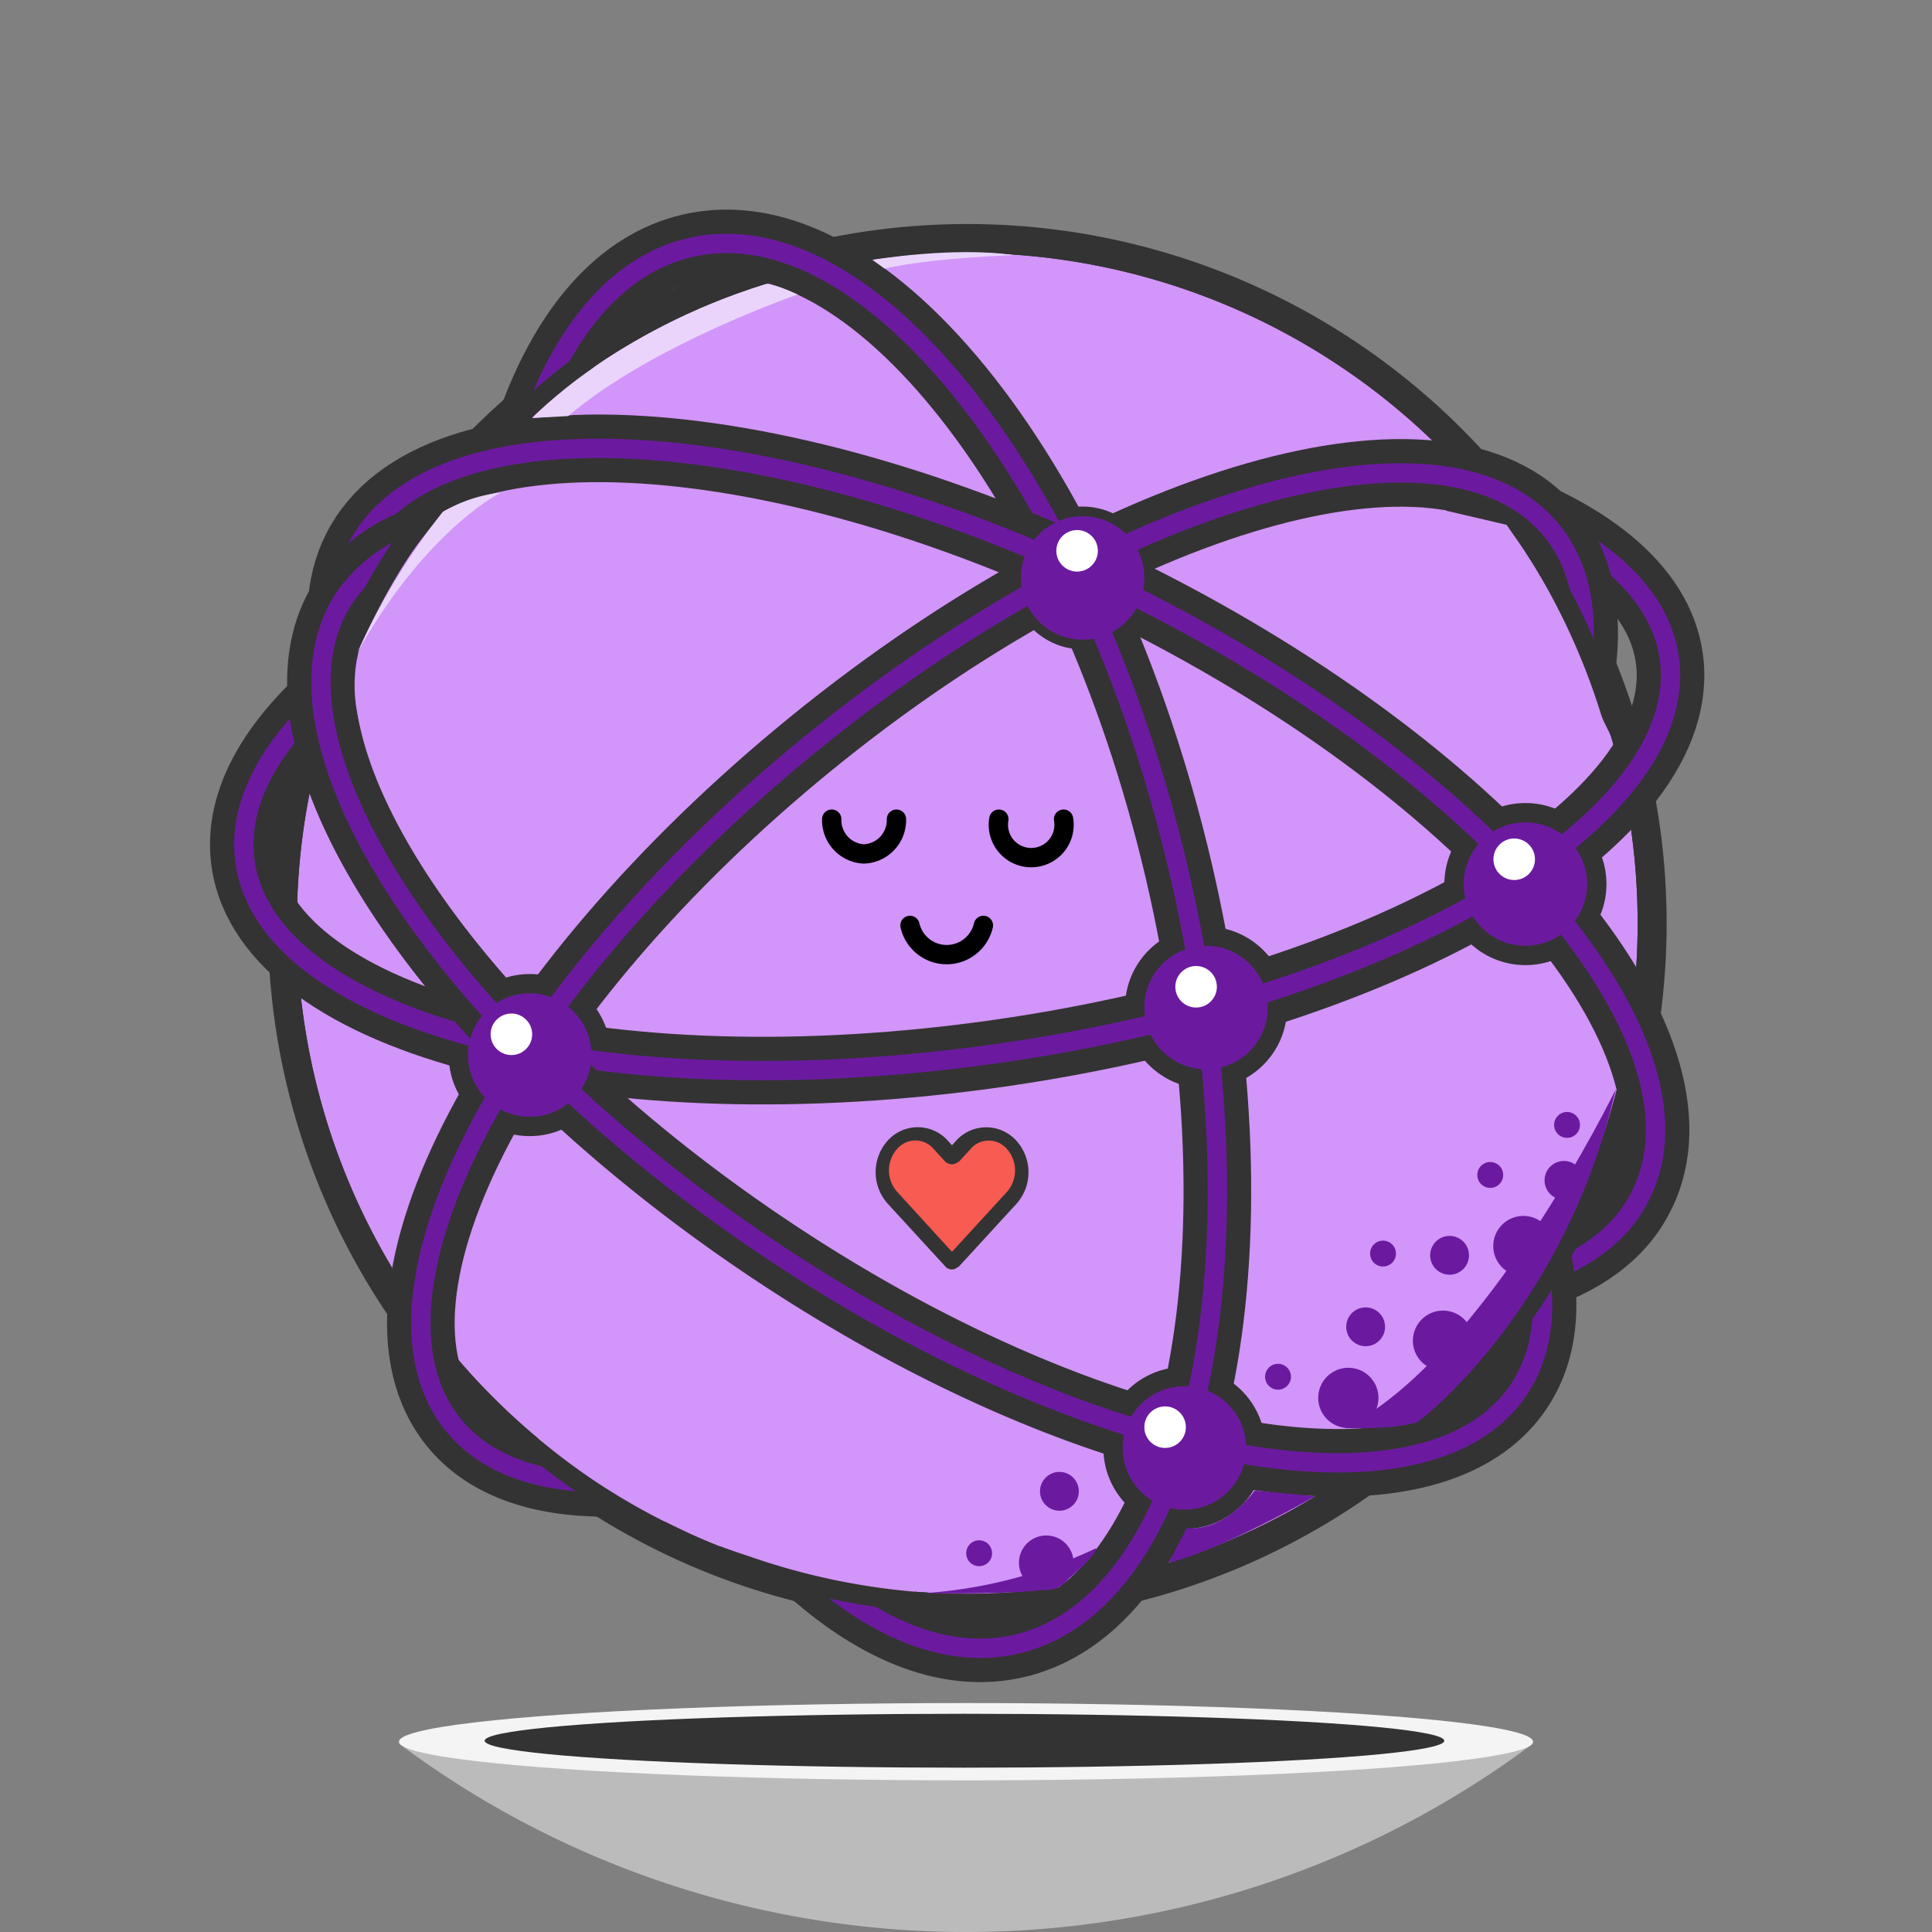 <svg xmlns="http://www.w3.org/2000/svg" viewBox="0 0 200 200" width="180" height="180" class="css-3xipzo css-cu5zgc0"><rect x="0" y="0" width="200" height="200" fill="#808080" stroke="none"/><title>Internet</title><g><path d="M158.7,180.5a98.1,98.1,0,0,1-117.4,0Z" fill="#bbb"></path><ellipse cx="100" cy="180.3" rx="58.7" ry="4" fill="#f4f4f4"></ellipse></g><ellipse cx="99.84" cy="180.2" rx="49.67" ry="2.79" fill="#333"></ellipse><g><circle cx="100.13" cy="95.59" r="70.4" fill="#d295f9"></circle><circle cx="100.13" cy="95.59" r="70.4" fill="none" stroke="#333" stroke-linecap="round" stroke-linejoin="round" stroke-width="2"></circle><circle cx="100.13" cy="95.59" r="70.4" fill="none" stroke="#333" stroke-linecap="round" stroke-linejoin="round" stroke-width="4"></circle></g><g><circle cx="100.13" cy="95.59" r="70.4" fill="#d295f9"></circle><circle cx="100.13" cy="95.59" r="70.4" fill="none" stroke="#333" stroke-linecap="round" stroke-linejoin="round" stroke-width="2"></circle><circle cx="100.13" cy="95.59" r="70.4" fill="none" stroke="#333" stroke-linecap="round" stroke-linejoin="round" stroke-width="2"></circle></g><circle cx="54.84" cy="109.22" r="6.39" fill="#6b1aa0" stroke="#333" stroke-miterlimit="10" stroke-width="4"></circle><circle cx="157.91" cy="91.52" r="6.39" fill="#6b1aa0" stroke="#333" stroke-miterlimit="10" stroke-width="4"></circle><circle cx="124.85" cy="104.3" r="6.39" fill="#6b1aa0" stroke="#333" stroke-miterlimit="10" stroke-width="4"></circle><circle cx="122.61" cy="149.89" r="6.39" fill="#6b1aa0" stroke="#333" stroke-miterlimit="10" stroke-width="4"></circle><circle cx="54.84" cy="109.22" r="6.39" fill="#6b1aa0" stroke="#333" stroke-miterlimit="10" stroke-width="2"></circle><g><path d="M152.74,51.08c11.53,3.73,19,9.61,20.06,17,2.41,16.77-28.64,35.11-69.35,40.95s-75.67-3-78.08-19.77c-.93-6.45,3.1-13.14,10.73-19.25" fill="none" stroke="#333" stroke-linecap="round" stroke-linejoin="round" stroke-width="7"></path><path d="M152.74,51.08c11.53,3.73,19,9.61,20.06,17,2.41,16.77-28.64,35.11-69.35,40.95s-75.67-3-78.08-19.77c-.93-6.45,3.1-13.14,10.73-19.25" fill="none" stroke="#6b1aa0" stroke-miterlimit="10" stroke-width="2"></path></g><circle cx="112.07" cy="59.83" r="6.39" fill="#6b1aa0" stroke="#333" stroke-miterlimit="10" stroke-width="2"></circle><g><path d="M55.1,43.43c3.53-9.64,9.09-16.11,16.33-17.8C90,21.28,112.64,50.13,122,90.05s1.82,75.8-16.76,80.15c-6.85,1.6-14.25-1.31-21.33-7.62" fill="none" stroke="#333" stroke-linecap="round" stroke-linejoin="round" stroke-width="7"></path><path d="M55.1,43.43c3.53-9.64,9.09-16.11,16.33-17.8C90,21.28,112.64,50.13,122,90.05s1.82,75.8-16.76,80.15c-6.85,1.6-14.25-1.31-21.33-7.62" fill="none" stroke="#6b1aa0" stroke-miterlimit="10" stroke-width="2"></path></g><g><path d="M36.27,69.65c-1.38-4.75-1.25-9.11.61-12.8,7.89-15.69,44.06-13.43,80.78,5s60.09,46.17,52.19,61.86c-2,4.09-6,7-11.45,8.64" fill="none" stroke="#333" stroke-linecap="round" stroke-linejoin="round" stroke-width="7"></path><path d="M36.27,69.65c-1.38-4.75-1.25-9.11.61-12.8,7.89-15.69,44.06-13.43,80.78,5s60.09,46.17,52.19,61.86c-2,4.09-6,7-11.45,8.64" fill="none" stroke="#6b1aa0" stroke-miterlimit="10" stroke-width="2"></path></g><g><path d="M159.23,130.59c1,5.18.37,9.74-2.06,13.33-3.15,4.66-9,7.08-16.57,7.46-15.75.78-39.07-7.29-61.7-22.6-33.54-22.69-52.87-52.7-43.17-67a15.72,15.72,0,0,1,8-5.87" fill="none" stroke="#333" stroke-linecap="round" stroke-linejoin="round" stroke-width="7"></path><path d="M159.23,130.59c1,5.18.37,9.74-2.06,13.33-3.15,4.66-9,7.08-16.57,7.46-15.75.78-39.07-7.29-61.7-22.6-33.54-22.69-52.87-52.7-43.17-67a15.72,15.72,0,0,1,8-5.87" fill="none" stroke="#6b1aa0" stroke-miterlimit="10" stroke-width="2"></path></g><g><path d="M62.76,153.51c-7,0-12.5-1.9-15.84-6C36,134.09,52.61,102.49,84,76.94s65.72-35.4,76.64-22c2.91,3.57,3.86,8.44,3.11,14.13" fill="none" stroke="#333" stroke-linecap="round" stroke-linejoin="round" stroke-width="7"></path><path d="M62.76,153.51c-7,0-12.5-1.9-15.84-6C36,134.09,52.61,102.49,84,76.94s65.72-35.4,76.64-22c2.91,3.57,3.86,8.44,3.11,14.13" fill="none" stroke="#6b1aa0" stroke-linecap="round" stroke-linejoin="round" stroke-width="2"></path></g><circle cx="112.07" cy="59.83" r="6.39" fill="#6b1aa0"></circle><circle cx="157.91" cy="91.52" r="6.39" fill="#6b1aa0"></circle><circle cx="124.85" cy="104.3" r="6.39" fill="#6b1aa0"></circle><circle cx="54.84" cy="109.22" r="6.39" fill="#6b1aa0"></circle><circle cx="122.61" cy="149.89" r="6.39" fill="#6b1aa0"></circle><path d="M56.25,150.65a70.63,70.63,0,0,0,14,8.69" fill="#d295f9" stroke="#333" stroke-linecap="round" stroke-linejoin="round" stroke-width="2"></path><path d="M60.71,145.7c.79.68-5.75,2.61-4.94,3.26a66.08,66.08,0,0,0,13,8.53c.7.33,3.07-4.94,3.76-4.59" fill="#d295f9"></path><path d="M49.12,55.79c-.56.65-2.75-3.47-3.29-2.8a59.47,59.47,0,0,0-6.47,9.46c-.31.56,4.09,2.53,3.8,3.1" fill="#d295f9"></path><path d="M44.46,52.5l-.89,1.17a69.64,69.64,0,0,0-7.26,12.17" fill="#d295f9" stroke="#333" stroke-linecap="round" stroke-linejoin="round" stroke-width="2"></path><path d="M39.36,62.45A14.94,14.94,0,0,0,37,73.89c2.25,11.34,4.35-1,4.35-1Z" fill="#d295f9"></path><path d="M154.54,139c2.75-3.48,8.17-13,8.17-13l-3.46-1.11-5.3,1.21Z" fill="#d295f9"></path><path d="M94.56,165.34a99.77,99.77,0,0,1-12.27-2.58C76,161,81,157.56,81,157.56l15.44,2.27Z" fill="#d295f9"></path><path d="M165.45,72.54s-3.54-10.33-5.14-12.43S158,63,158,63l2.78,10.93Z" fill="#d295f9"></path><polygon points="157.95 57.2 155.96 54.33 149.37 52.79 149.02 55.41 156.67 57.2 157.95 57.2" fill="#d295f9"></polygon><path d="M55.1,43.27c1.58-2.16,6.36-5.14,6.36-5.14l1.78,2.59-2.93,2.17Z" fill="#d295f9"></path><polygon points="54.07 42.88 53.73 43.66 54.56 43.07 54.07 42.88" fill="#6b1aa0"></polygon><g><path d="M105.2,118.07a4.2,4.2,0,0,0-6.21,0l-.44.49-.44-.49a4.18,4.18,0,0,0-6.21,0,4.89,4.89,0,0,0,0,6.54l6,6.54a.9.9,0,0,0,1.27,0l.06,0,6-6.54A4.89,4.89,0,0,0,105.2,118.07Zm-1.85,5.37-4.8,5.24-4.8-5.25a2.8,2.8,0,0,1,0-3.7,2.07,2.07,0,0,1,3.21,0l1,1.09a.81.81,0,0,0,1.14.05l.05-.05,1-1.08a2.07,2.07,0,0,1,3.2,0A2.8,2.8,0,0,1,103.35,123.44Z" fill="#333" fill-rule="evenodd"></path><path d="M104.25,123.37l-5.7,6.22-5.7-6.24a3.33,3.33,0,0,1,0-4.39,2.48,2.48,0,0,1,3.82,0l1.19,1.3a1,1,0,0,0,1.36,0s0,0,.05,0l1.18-1.29a2.47,2.47,0,0,1,3.81,0A3.35,3.35,0,0,1,104.25,123.37Z" fill="#f75b52" fill-rule="evenodd"></path></g><circle cx="111.5" cy="57.02" r="2.15" fill="#fff"></circle><circle cx="52.94" cy="107.07" r="2.15" fill="#fff"></circle><circle cx="123.82" cy="102.15" r="2.15" fill="#fff"></circle><circle cx="156.75" cy="88.95" r="2.15" fill="#fff"></circle><circle cx="120.61" cy="147.74" r="2.15" fill="#fff"></circle><path d="M154.07,140.83c.61-.72,1.21-1.46,1.79-2.21a70.68,70.68,0,0,0,9.66-16.88" fill="#d295f9" stroke="#333" stroke-linecap="round" stroke-linejoin="round" stroke-width="2"></path><path d="M69.82,32c-.86.4-2,1-2.82,1.42-5.74,3-10.37,6.91-15.15,11.41" fill="#d295f9" stroke="#333" stroke-linecap="round" stroke-linejoin="round" stroke-width="2"></path><path d="M46,51.21c-1.24,1.6-3.44,4.2-4.54,5.91A70.48,70.48,0,0,0,35.34,69" fill="#d295f9" stroke="#333" stroke-linecap="round" stroke-linejoin="round" stroke-width="2"></path><path d="M167.88,76.38c-.25-.92-.9-1.83-1.19-2.74a70,70,0,0,0-8.29-17.59" fill="#d295f9" stroke="#333" stroke-linecap="round" stroke-linejoin="round" stroke-width="2"></path><path d="M74.41,161.08c.89.33,1.78.64,2.69.93a71,71,0,0,0,19.14,3.88" fill="#d295f9" stroke="#333" stroke-linecap="round" stroke-linejoin="round" stroke-width="2"></path><path d="M37,67.54A70.87,70.87,0,0,1,45.83,53a15,15,0,0,1,6-2S44.12,54.82,37,67.54Z" fill="#ead4fc"></path><path d="M55.1,43.27s8.43-9,24.11-13.84c0,0,.63-.21,3.37,1.06,0,0-15,5.13-23.76,12.58Z" fill="#ead4fc"></path><path d="M90.32,26.9s8.37-1.41,14.62-.49c0,0-8.64.28-13.36,1.4Z" fill="#ead4fc"></path><path d="M167.27,112.75s-13.54,27.9-28.11,35.08c0,0,4.93.21,7.59-.61C146.75,147.22,161.94,135.93,167.27,112.75Z" fill="#6b1aa0"></path><path d="M129.88,154.31l6.26.58s-9.7,5.59-15.16,6.88l1.87-3.59S126.41,158.85,129.88,154.31Z" fill="#6b1aa0"></path><path d="M113.47,160.27a49.17,49.17,0,0,1-17.72,4.65s11.35.22,13.83-.65C109.58,164.27,113.47,161.25,113.47,160.27Z" fill="#6b1aa0"></path><circle cx="157.7" cy="128.99" r="3.12" fill="#6b1aa0"></circle><circle cx="108.31" cy="161.78" r="2.83" fill="#6b1aa0"></circle><circle cx="139.58" cy="144.71" r="3.12" fill="#6b1aa0"></circle><circle cx="149.38" cy="138.79" r="3.12" fill="#6b1aa0"></circle><circle cx="150.06" cy="129.95" r="2.01" fill="#6b1aa0"></circle><circle cx="161.9" cy="122.19" r="2.01" fill="#6b1aa0"></circle><circle cx="141.37" cy="137.35" r="2.01" fill="#6b1aa0"></circle><circle cx="109.67" cy="154.38" r="2.01" fill="#6b1aa0"></circle><circle cx="132.3" cy="142.52" r="1.34" fill="#6b1aa0"></circle><circle cx="101.36" cy="160.79" r="1.34" fill="#6b1aa0"></circle><circle cx="143.17" cy="129.77" r="1.34" fill="#6b1aa0"></circle><circle cx="154.27" cy="121.63" r="1.34" fill="#6b1aa0"></circle><circle cx="162.22" cy="116.45" r="1.34" fill="#6b1aa0"></circle><g transform="translate(78 72)"><g><g><path d="M25.4,12.8a3.4,3.4,0,1,0,6.7,0" fill="none" stroke="#000" stroke-linecap="round" stroke-linejoin="round" stroke-width="2"></path><path d="M8.1,12.8a3.5,3.5,0,0,0,3.3,3.6,3.5,3.5,0,0,0,3.4-3.6" fill="none" stroke="#000" stroke-linecap="round" stroke-linejoin="round" stroke-width="2"></path></g><path d="M16.2,23.8a3.9,3.9,0,0,0,7.6,0" fill="none" stroke="#000" stroke-linecap="round" stroke-linejoin="round" stroke-width="2"></path></g></g></svg>